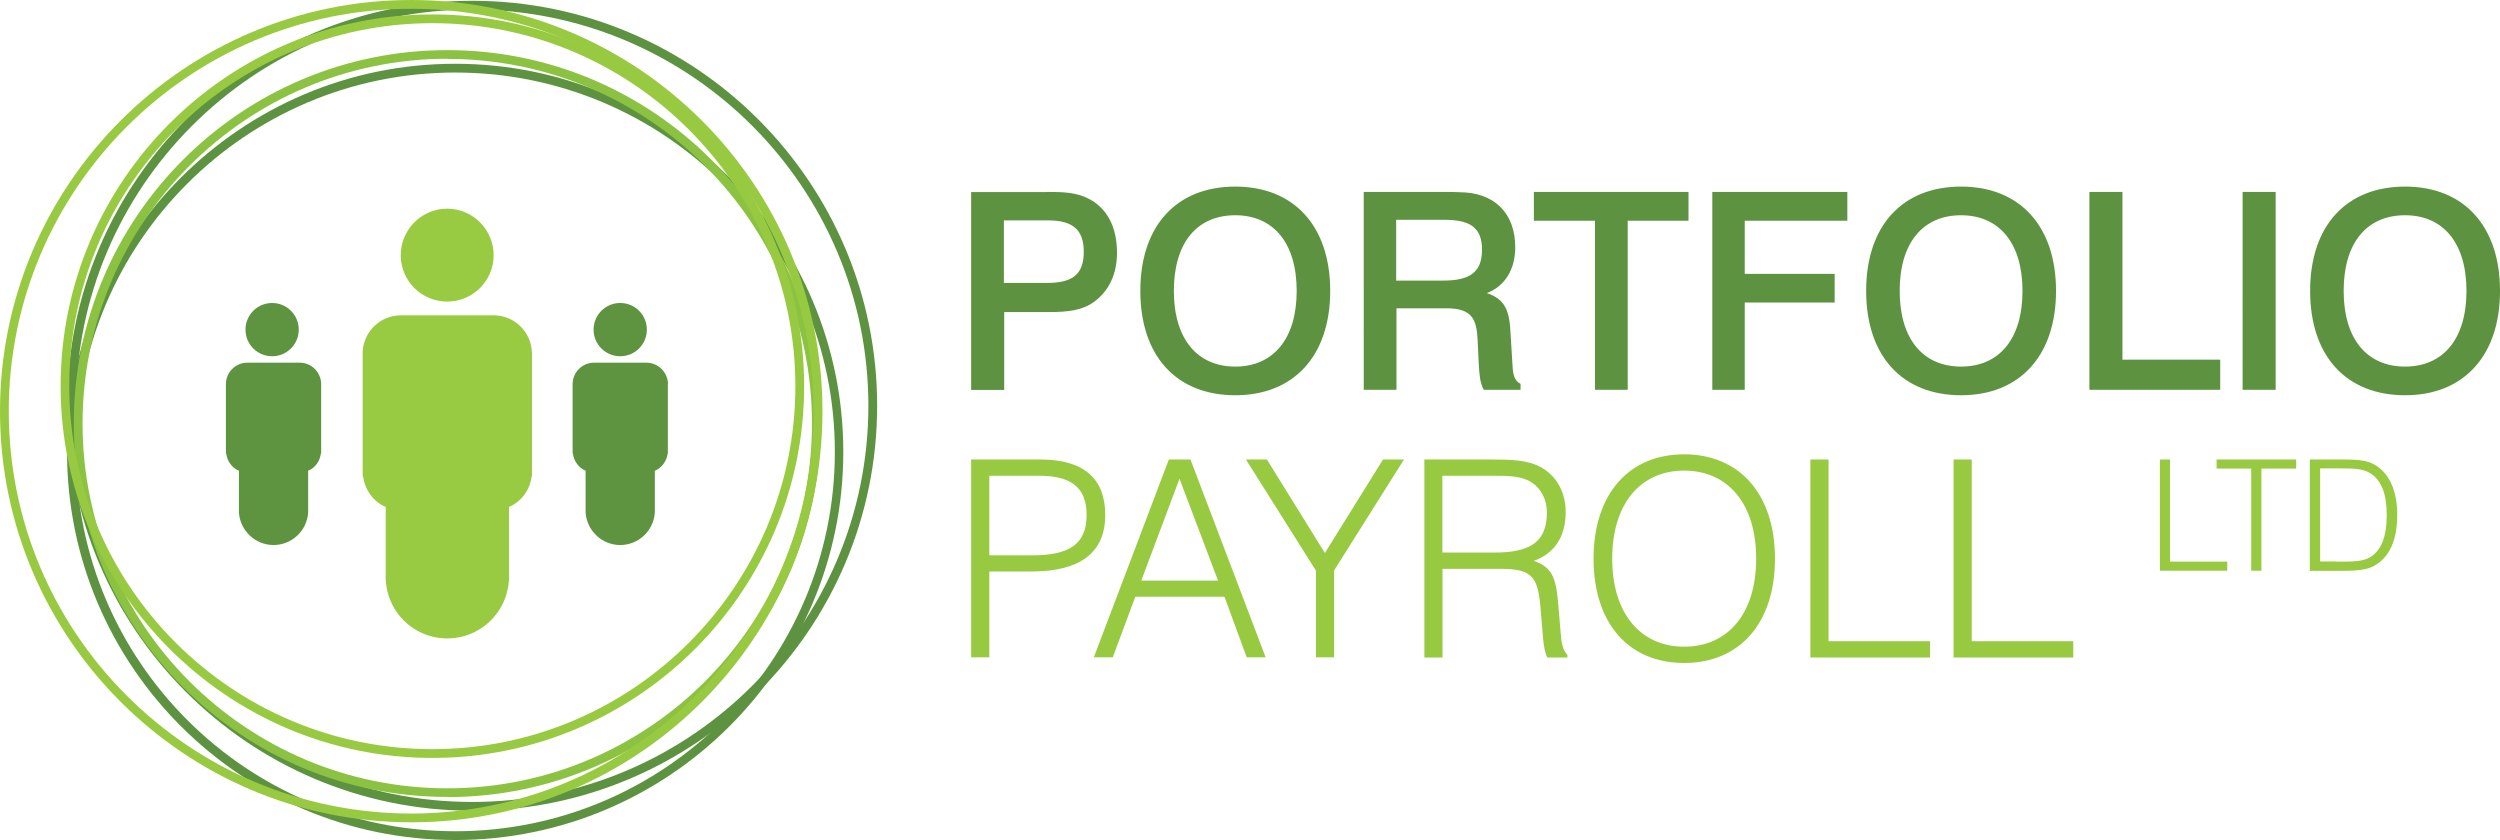 <svg id="Layer_1" data-name="Layer 1" xmlns="http://www.w3.org/2000/svg" viewBox="0 0 159.58 53.62"><defs><style>.cls-1{fill:#8cc241}.cls-2{fill:#5d9340}.cls-3{fill:#98ca42}.cls-4{fill:#5e9440}.cls-5{fill:#98ca41}</style></defs><path class="cls-2" d="M66.8 12.25c1.05 0 1.93.02 2.74.46 1.14.61 1.76 1.79 1.76 3.43 0 1.35-.51 2.42-1.44 3.11-.75.56-1.67.67-2.9.67H64.1v4.97h-2.11V12.26h4.82zm-2.71 5.81h2.72c1.58 0 2.37-.48 2.37-1.99 0-1.43-.74-2-2.25-2h-2.85v3.99zm20.82.51c0 4.14-2.32 6.66-6.06 6.66s-6.06-2.49-6.06-6.66 2.32-6.66 6.06-6.66 6.06 2.51 6.06 6.66zm-9.98 0c0 3.07 1.5 4.83 3.92 4.83s3.92-1.76 3.92-4.83-1.49-4.83-3.92-4.83-3.92 1.74-3.92 4.83zm17.55-6.32c.37 0 .6.02.67.02 2.22 0 3.57 1.32 3.57 3.51 0 1.44-.67 2.49-1.81 2.93 1.19.39 1.44 1.16 1.51 2.53l.11 1.81c.04.74.05 1.19.53 1.46v.37h-2.35c-.25-.46-.28-1-.32-1.67l-.07-1.51c-.07-1.32-.34-2.02-2-2.02h-3.18v5.2h-2.09V12.25h5.45zm-3.37 5.66h3.01c1.65 0 2.48-.49 2.48-1.97s-.84-1.91-2.42-1.91h-3.06v3.88zm18.67-5.66v1.84h-3.88v10.79h-2.09V14.09h-3.9v-1.84h9.87zm10.14 0v1.84h-6.55v3.39h5.74v1.83h-5.74v5.57h-2.07V12.25h8.63zm13.32 6.32c0 4.14-2.32 6.66-6.06 6.66s-6.06-2.49-6.06-6.66 2.32-6.66 6.06-6.66 6.06 2.51 6.06 6.66zm-9.98 0c0 3.07 1.49 4.83 3.92 4.83s3.92-1.76 3.92-4.83-1.5-4.83-3.92-4.83-3.92 1.74-3.92 4.83zm14.22-6.32v10.71h6.24v1.92h-8.35V12.25h2.11zm9.78 0v12.63h-2.11V12.25h2.11zm14.32 6.32c0 4.14-2.32 6.66-6.06 6.66s-6.06-2.49-6.06-6.66 2.32-6.66 6.06-6.66 6.06 2.51 6.06 6.66zm-9.98 0c0 3.07 1.49 4.83 3.92 4.83s3.92-1.76 3.92-4.83-1.49-4.83-3.92-4.83-3.92 1.74-3.92 4.83z"></path><path class="cls-5" d="M61.99 29.33h4.41c2.76 0 4.15 1.19 4.15 3.55s-1.55 3.6-4.71 3.6h-2.69v5.48h-1.16V29.33zm3.87 6.12c2.37 0 3.5-.69 3.5-2.58 0-1.72-.95-2.5-3.01-2.5h-3.2v5.08h2.71zm8.74-6.12h1.39l4.8 12.63h-1.21l-1.42-3.87h-5.69l-1.44 3.87h-1.21l4.79-12.63zm3.15 7.73l-2.46-6.5-2.44 6.5h4.9zm6.24-.65l-4.46-7.08h1.34l3.7 5.97 3.71-5.97h1.34l-4.46 7.08v5.55H84v-5.55zm6.91-7.08h4.22c1.33 0 2.39.02 3.27.51.98.56 1.55 1.58 1.55 2.85 0 1.57-.72 2.65-2.04 3.11 1.32.44 1.44 1.31 1.58 2.93l.16 1.9c.06.62.2.98.41 1.16v.18h-1.28c-.14-.26-.23-.69-.28-1.3L98.35 39c-.16-2.16-.49-2.69-2.58-2.69h-3.69v5.66h-1.16V29.34zm4.52 5.94c2.28 0 3.32-.7 3.32-2.55 0-.82-.35-1.51-.95-1.91-.62-.42-1.41-.44-2.44-.44h-3.28v4.9h3.35zM107.5 29c3.51 0 5.8 2.51 5.8 6.66s-2.28 6.66-5.8 6.66-5.78-2.51-5.78-6.66S104 29 107.5 29zm0 12.28c2.76 0 4.6-2.07 4.6-5.62s-1.84-5.62-4.6-5.62-4.59 2.09-4.59 5.62 1.84 5.62 4.59 5.62zm8.06-11.95h1.16v11.6h6.48v1.04h-7.64V29.34zm9.14 0h1.16v11.6h6.48v1.04h-7.64V29.34zm13.17 0h.65v6.52h3.65v.58h-4.3v-7.11zm5.83.58h-2.21v-.58h5.08v.58h-2.22v6.52h-.65v-6.52zm5.9-.58c.84 0 1.52.03 2.07.39.86.54 1.35 1.63 1.35 3.15 0 1.64-.52 2.74-1.49 3.26-.52.27-1.21.31-2.13.31h-1.96v-7.11h2.15zm-.46 6.52h.33c.78 0 1.37-.02 1.8-.27.73-.43 1.08-1.32 1.08-2.7s-.35-2.22-1.03-2.66c-.47-.31-1.09-.32-1.92-.32h-1.3v5.94h1.05z"></path><path class="cls-2" d="M29.06 53.62c-13.66 0-24.78-11.11-24.78-24.77S15.4 4.07 29.06 4.07s24.77 11.12 24.77 24.78-11.11 24.77-24.77 24.77zm0-48.99c-13.35 0-24.21 10.86-24.21 24.21s10.86 24.22 24.22 24.22S53.29 42.2 53.29 28.84 42.42 4.63 29.06 4.63z"></path><path class="cls-2" d="M30.14 51.75c-14.25 0-25.85-11.6-25.85-25.85S15.88.05 30.14.05s25.85 11.6 25.85 25.85-11.6 25.85-25.85 25.85zm0-51.14C16.19.61 4.85 11.95 4.85 25.9s11.34 25.29 25.29 25.29S55.43 39.84 55.43 25.9 44.08.61 30.14.61z"></path><path class="cls-1" d="M28.55 50.87c-13.15 0-23.84-10.69-23.84-23.84S15.4 3.2 28.55 3.2s23.84 10.69 23.84 23.84S41.7 50.88 28.55 50.88zm0-47.12C15.71 3.76 5.27 14.2 5.27 27.04s10.44 23.28 23.28 23.28 23.28-10.44 23.28-23.28S41.38 3.76 28.55 3.76z"></path><path class="cls-5" d="M27.6 48.38c-13.09 0-23.73-10.65-23.73-23.73S14.51.92 27.6.92s23.73 10.65 23.73 23.73S40.68 48.38 27.6 48.38zm0-46.9c-12.78 0-23.18 10.39-23.18 23.17s10.4 23.17 23.18 23.17 23.17-10.4 23.17-23.17S40.37 1.48 27.6 1.48z"></path><path class="cls-5" d="M26.25 52.49C11.78 52.49 0 40.72 0 26.25S11.78 0 26.25 0 52.5 11.77 52.5 26.25 40.73 52.49 26.25 52.49zm0-51.93C12.08.56.56 12.08.56 26.25s11.52 25.68 25.69 25.68 25.69-11.52 25.69-25.68S40.42.56 26.25.56z"></path><path class="cls-3" d="M33.95 22.47a2.444 2.444 0 0 0-2.44-2.34h-5.92c-1.32 0-2.38 1.04-2.44 2.34v7.94h.03c.11.87.66 1.61 1.44 1.95v4.73h.01c.14 2.05 1.84 3.66 3.92 3.66s3.78-1.61 3.93-3.66h.01v-4.73a2.42 2.42 0 0 0 1.44-1.95h.03v-7.94z"></path><path class="cls-4" d="M42.64 24.47c-.04-.73-.64-1.32-1.38-1.32h-3.34c-.74 0-1.34.59-1.37 1.32v4.48h.02c.06.5.38.91.81 1.1v2.67c.08 1.15 1.04 2.07 2.21 2.07s2.13-.91 2.21-2.07v-2.67c.44-.19.75-.6.82-1.1h.01v-4.48zm-22.14 0c-.03-.73-.63-1.32-1.37-1.32h-3.34c-.74 0-1.34.59-1.37 1.32v4.48h.02c.06.5.37.91.81 1.1v2.67c.08 1.15 1.04 2.07 2.21 2.07s2.13-.91 2.21-2.07v-2.67c.44-.19.75-.6.81-1.1h.02v-4.48zm-1.43-3.43c0 .94-.76 1.7-1.7 1.7s-1.7-.76-1.7-1.7.76-1.7 1.7-1.7 1.7.76 1.7 1.7zm22.22 0c0 .94-.76 1.7-1.7 1.7s-1.7-.76-1.7-1.7.76-1.7 1.7-1.7 1.7.76 1.7 1.7z"></path><path class="cls-3" d="M31.51 16.29c0 1.64-1.33 2.96-2.97 2.96s-2.96-1.33-2.96-2.96 1.33-2.97 2.96-2.97 2.97 1.33 2.97 2.97z"></path></svg>